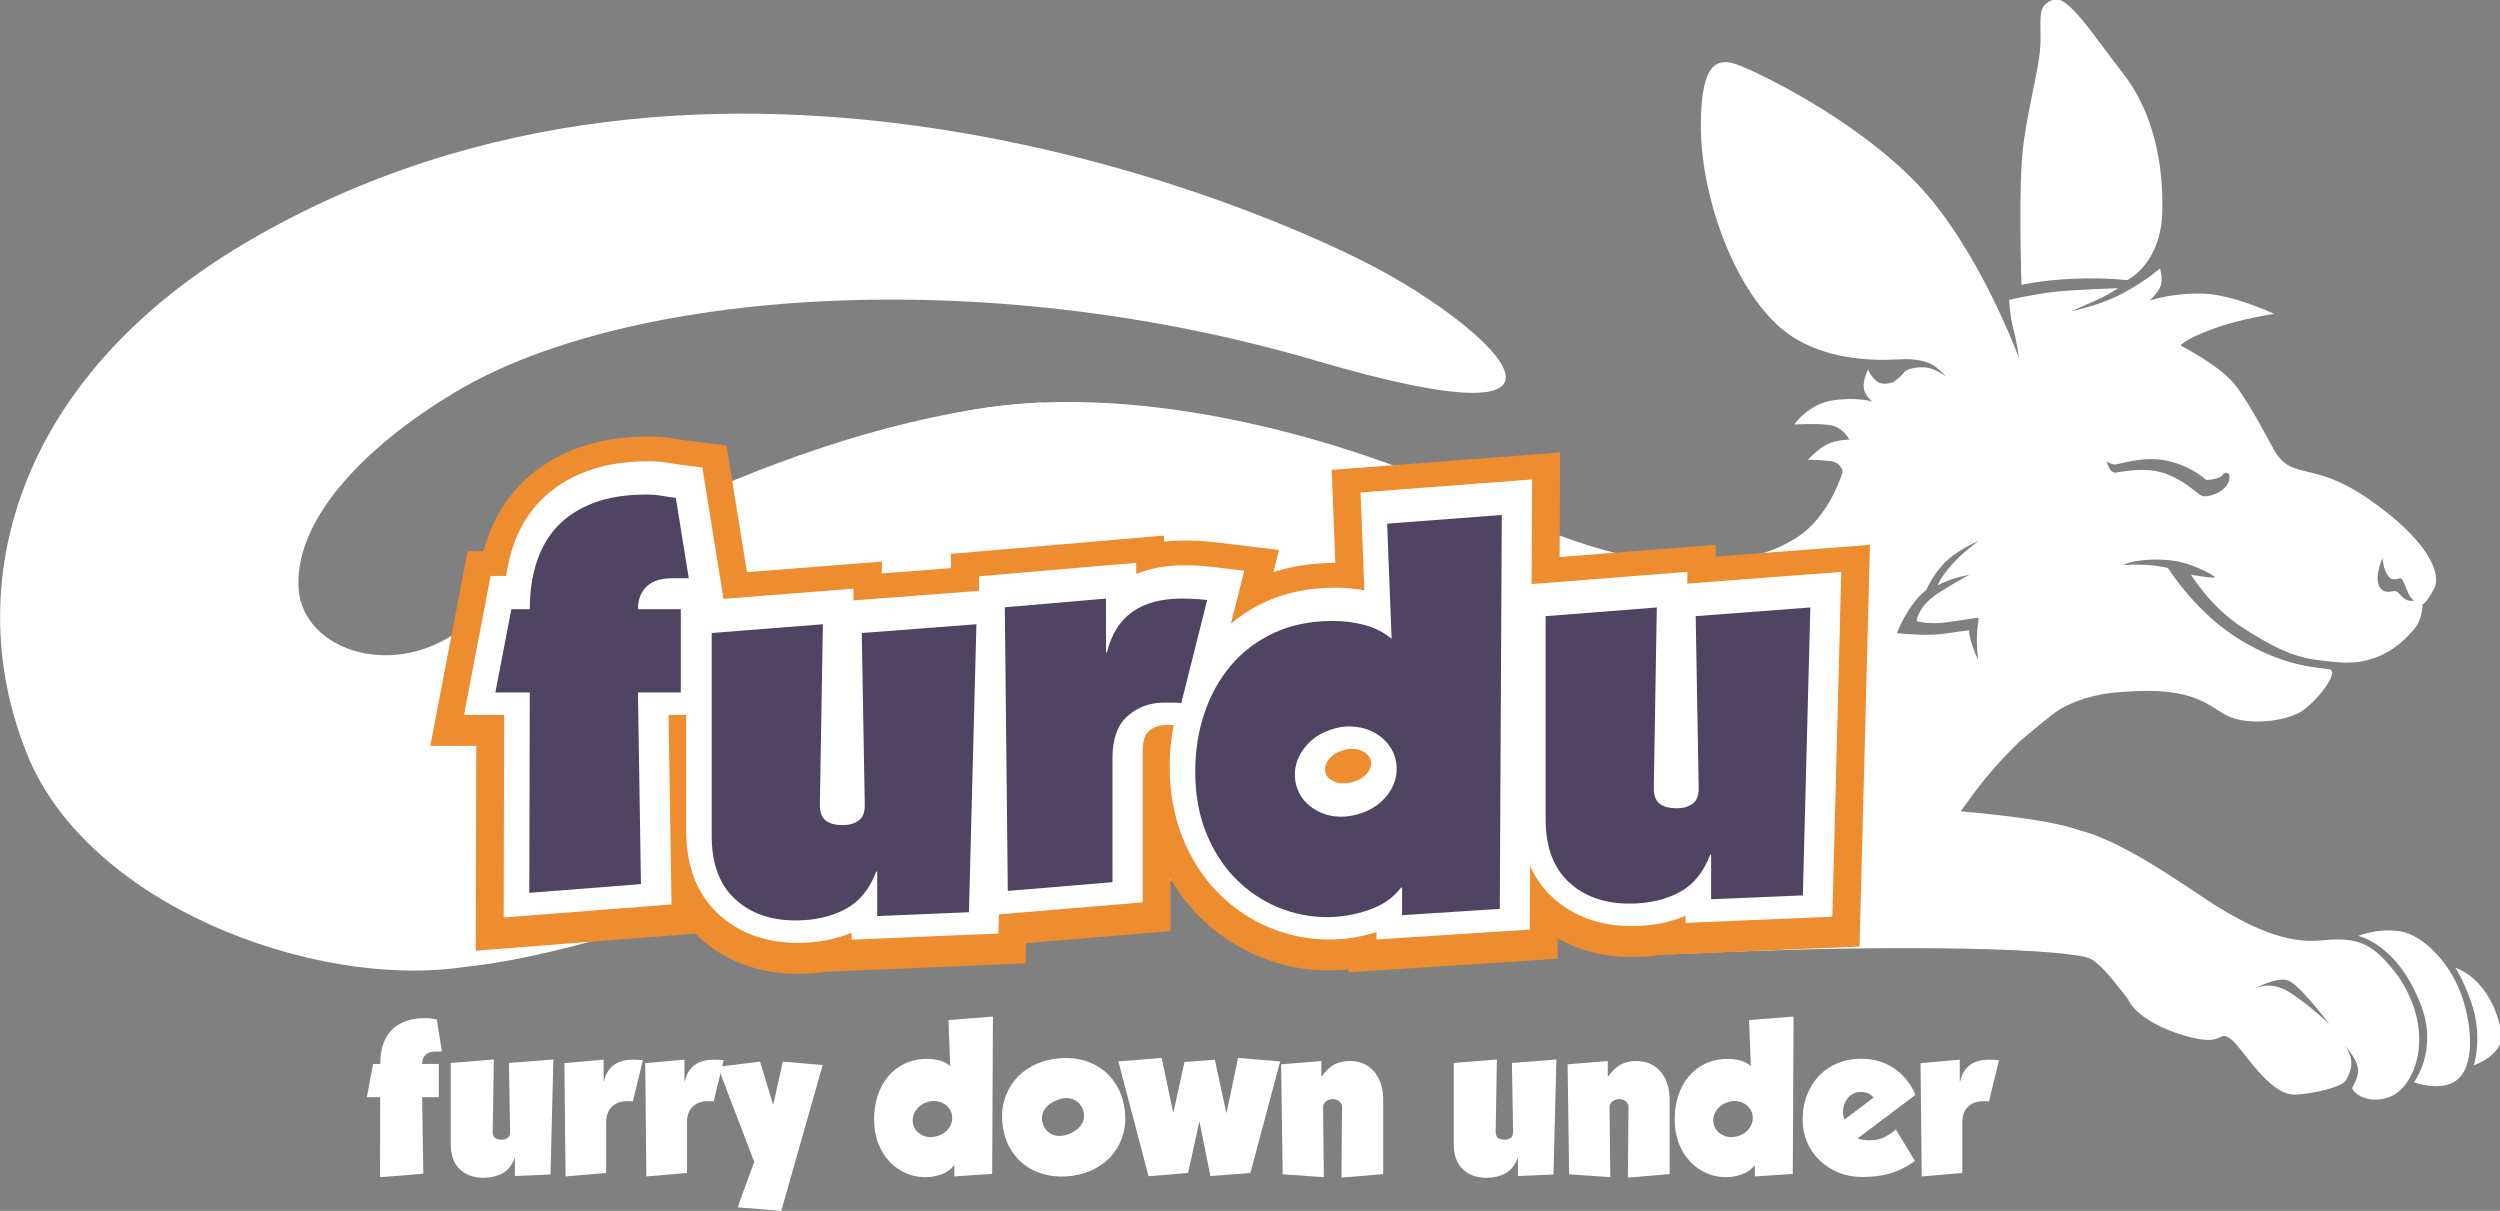 <svg xmlns:dc="http://purl.org/dc/elements/1.1/" xmlns:cc="http://creativecommons.org/ns#" xmlns:rdf="http://www.w3.org/1999/02/22-rdf-syntax-ns#" xmlns:svg="http://www.w3.org/2000/svg" xmlns="http://www.w3.org/2000/svg" xmlns:sodipodi="http://sodipodi.sourceforge.net/DTD/sodipodi-0.dtd" xmlns:inkscape="http://www.inkscape.org/namespaces/inkscape" width="374.217mm" height="181.247mm" viewBox="0 0 374.217 181.247" id="svg8" inkscape:version="0.92.3 (2405546, 2018-03-11)" sodipodi:docname="FURDU_LIGHT_ROO_SUBHEAD.svg"><rect x="0" y="0" width="374.217" height="181.247" fill="#808080" stroke="none"/><defs id="defs2"><clipPath id="clipPath4534"><path inkscape:connector-curvature="0" id="path4532" d="M 0,536 H 1200 V 0 H 0 Z"></path></clipPath></defs><g inkscape:label="Layer 1" inkscape:groupmode="layer" id="layer1" transform="translate(124.742,-58.966)"><g transform="matrix(0.353,0,0,-0.353,-151.553,242.497)" inkscape:label="FURDU_LIGHT_ROO_SUBHEAD" id="g4526"><g id="g4528"><g clip-path="url(#clipPath4534)" id="g4530"><g transform="translate(1108.094,270.291)" id="g4536"><path inkscape:connector-curvature="0" id="path4538" style="fill:#ffffff;fill-opacity:1;fill-rule:nonzero;stroke:none" d="m 0,0 c 3.352,6.396 -2.469,20.451 -27.438,37.812 -24.973,17.357 -32.96,7.155 -40.919,21.893 -3.558,6.59 -9.073,17.181 -15.319,25.86 -6.242,8.679 -23.812,17.538 -23.812,17.538 0,0 1.233,2.457 13.538,7.003 12.306,4.546 26.213,6.393 26.213,6.393 0,0 -17.593,8.358 -30.632,8.642 -13.039,0.283 -22.215,-3.006 -22.215,-3.006 0,0 3.352,3.195 4.568,6.09 1.218,2.891 -0.152,7.613 -0.152,7.613 0,0 -5.634,-5.026 -15.379,-10.355 -9.746,-5.328 -21.926,-7.764 -21.926,-7.764 0,0 4.266,2.008 9.9,4.442 5.634,2.437 9.548,5.251 9.548,5.251 0,0 -17.621,-0.558 -26.301,-1.471 -8.678,-0.914 -19.848,-3.461 -19.848,-3.461 0,0 0.36,-7.199 1.882,-12.832 1.522,-5.635 2.282,-11.877 2.282,-11.877 0,0 -17.204,47.05 -43.39,74.154 -26.19,27.102 -65.019,45.83 -74.31,49.637 -9.284,3.806 -17.203,3.502 -17.203,-25.277 0,-28.777 12.788,-65.627 31.822,-83.896 19.033,-18.273 48.877,-15.228 54.206,-15.074 5.327,0.153 10.051,-0.914 12.79,-2.741 2.741,-1.828 5.177,-4.721 5.177,-4.721 0,0 -2.741,2.286 -6.393,3.504 -3.655,1.217 -10.268,0.162 -11.483,-1.666 -1.219,-1.826 -4.252,-3.967 -4.252,-3.967 0,0 -4.578,-1.986 -7.37,0.283 -2.792,2.267 -3.544,5.045 -3.544,5.045 0,0 -2.436,-4.873 -1.826,-8.224 0.608,-3.349 3.655,-5.48 3.655,-5.48 0,0 -6.501,2.025 -16.855,0.505 -10.353,-1.523 -16.337,-10.249 -16.337,-10.249 0,0 10.352,0.607 15.527,-0.307 5.18,-0.911 7.919,-6.091 7.919,-6.091 0,0 -5.176,0 -9.136,-1.826 -3.958,-1.826 -8.526,-6.7 -8.526,-6.7 0,0 5.177,0 9.743,-0.609 4.57,-0.61 5.035,-4.544 5.035,-4.544 0,0 -5.481,-19.182 -19.87,-28.09 -12.549,-7.768 -21.575,-8.444 -37.806,-9.399 -16.233,-0.955 -37.478,-2.552 -91.193,22.82 -75.591,35.706 -170.973,56.645 -240.131,36.379 -69.157,-20.264 -158.5,-72.565 -147.997,-187.144 l 169.322,-7.392 86.195,-0.406 c 14.71,-11.283 32.686,-21.325 44.108,-22.714 12.123,-1.472 33.205,10.84 54,22.25 l 68.383,-0.322 c 9.164,-14.408 19.211,-31.778 45.57,-30.432 98.504,4.735 167.441,2.004 174.701,-2.14 5.125,-2.93 10.77,-10.826 16.713,-18.28 l 26.145,27.507 14.882,10.417 c -11.104,6.337 -40.96,29.269 -61.684,34.691 -4.555,1.358 -11.914,4.76 -51.32,8.317 1.712,2.362 3.453,4.754 5.245,7.184 6.636,9.001 13.727,16.635 19.977,22.65 9.207,7.567 12.251,10.43 17.031,13.532 5.316,3.022 14.073,6.605 26.389,7.24 32.126,2.741 37.112,-7.129 45.638,-10.63 8.527,-3.502 23.179,-1.736 29.675,2.053 6.496,3.789 17.301,17.455 12.277,18.215 -5.025,0.761 -18.974,1.103 -37.549,12.371 -18.577,11.267 -29.915,29.299 -30.766,30.574 -3.118,0.568 -5.81,1.417 -14.74,1.417 -2.363,-0.151 -4.527,-0.197 -4.087,-0.011 6.072,2.562 16.272,2.577 22.654,1.428 6.382,-1.146 14.176,-5.13 15.874,-6.518 1.559,-1.277 -9.921,0.849 -9.921,0.849 0,0 8.026,-13.56 21.968,-22.535 19.871,-12.788 26.478,-13.295 40.111,-14.598 19.275,-1.842 29.389,10.355 32.74,14.314 3.347,3.958 3.358,10.179 3.358,10.179 0,0 1.521,0.304 4.869,6.697 m -377.183,-110.146 -1.032,0.079 c 0.061,0.2 0.127,0.389 0.188,0.589 0.288,-0.208 0.563,-0.446 0.844,-0.668 m 184.198,130.493 c 0,0 -6.931,-4.875 -11.801,-10.508 -4.873,-5.633 -5.711,-8.449 -5.711,-8.449 0,0 2.972,1.597 5.94,2.588 2.97,0.99 7.688,1.978 7.688,1.978 0,0 -4.339,-2.054 -13.245,-7.764 -8.908,-5.711 -9.294,-11.95 -9.294,-11.95 0,0 5.105,-1.677 13.631,-0.384 8.53,1.294 12.563,1.827 12.563,1.827 0,0 -0.02,-0.587 0.008,-1.575 -0.877,-4.908 -0.773,-10.608 -0.151,-16.285 -3.935,8.367 -3.815,12.531 -3.815,12.531 0,0 -3.807,-0.457 -11.115,-1.524 -7.31,-1.063 -19.491,0.305 -19.491,0.305 0,0 2.132,5.636 5.788,10.964 3.653,5.328 6.697,7.309 6.697,7.309 0,0 2.208,5.634 7.385,11.191 5.179,5.556 14.923,9.746 14.923,9.746 M -87.2,45.107 c -1.71,-4.415 -9.069,-6.694 -11.307,-5.687 -2.239,1.011 -6.404,5.867 -14.885,9.185 -8.48,3.322 -18.721,0.99 -21.544,0.616 -2.82,-0.374 -3.827,4.769 -3.827,4.769 0,0 0.786,-0.75 2.77,-1.27 1.985,-0.525 11.96,3.829 22.599,1.581 10.634,-2.251 16.767,-8.207 16.767,-8.207 0,0 5.73,0.16 7.002,2.227 0.909,1.478 4.137,1.195 2.425,-3.214 M -8.525,-5.328 c 0,0 -1.176,0.207 -2.395,0.358 -1.218,0.154 -2.427,1.271 -4.252,3.249 -1.827,1.98 -4.433,-1.242 -7.37,1.711 -3.515,3.941 0.709,13.04 0.709,13.04 0,0 0.136,-4.468 2.266,-7.511 2.135,-3.045 4.868,-0.504 5.783,-1.265 0.914,-0.763 2.671,-6.536 3.889,-7.908 1.219,-1.369 1.37,-1.674 1.37,-1.674"></path></g><g transform="translate(517.496,349.227)" id="g4540"><path inkscape:connector-curvature="0" id="path4542" style="fill:#ffffff;fill-opacity:1;fill-rule:nonzero;stroke:none" d="m 0,0 c -97,-5 -213.248,-70.157 -244.893,-95.233 -29.095,-23.055 -68,-10 -70,16 -2.127,27.648 25,59 67,84 71.508,42.563 221.531,54.95 364.531,12.95 126.655,-37.199 77.469,10.703 28.469,37.703 -49,27 -284.295,128.832 -482.012,12.612 -99.464,-58.467 -120.472,-146.202 -94.28,-214.219 24,-66 122.621,-103.15 187.292,-93.046 81.179,8.117 261,87 261,87 z"></path></g><g transform="translate(955.078,401.713)" id="g4544"><path inkscape:connector-curvature="0" id="path4546" style="fill:#ffffff;fill-opacity:1;fill-rule:nonzero;stroke:none" d="m 0,0 c 13.703,0.608 22.837,-0.609 22.837,-0.609 0,0 14.312,6.699 14.923,28.778 0.61,22.077 -4.415,43.396 -16.748,59.078 -12.333,15.681 -23.296,33.498 -29.539,31.062 -6.242,-2.437 -5.328,-5.636 -5.328,-17.359 0,-11.722 -7.007,-32.889 -8.071,-52.987 -1.066,-20.099 0,-50.551 0,-50.551 0,0 8.219,1.979 21.926,2.588"></path></g><path inkscape:connector-curvature="0" id="path4548" style="fill:#ed8d2f;fill-opacity:1;fill-rule:nonzero;stroke:none" d="m 669.086,179.993 h -44.623 v 28.221 h 44.623 z"></path><g transform="translate(803.457,283.891)" id="g4550"><path inkscape:connector-curvature="0" id="path4552" style="fill:#ed8d2f;fill-opacity:1;fill-rule:nonzero;stroke:none" d="m 0,0 0.088,5.022 -66.259,-5.199 0.225,44.332 -96.864,-7.37 1.538,-39.454 h -0.083 c -9.311,0 -18.067,-1.314 -26.171,-3.895 l 2.358,9.386 -26.626,3.207 c -7.016,0.841 -14.969,1.13 -22.114,0.317 v 2.587 l -90.389,-7.775 0.066,-6.058 -29.388,-2.233 0.079,5.014 -57.23,-4.482 -8.662,53.682 -17.528,2.232 c -1.676,0.21 -3.267,0.457 -4.857,0.746 -3.286,0.583 -6.846,0.88 -10.591,0.88 -11.38,0 -21.635,-1.68 -30.505,-5.001 -9.504,-3.57 -17.599,-8.785 -24.023,-15.47 -6.497,-6.736 -11.352,-14.927 -14.421,-24.316 -0.414,-1.264 -0.799,-2.548 -1.154,-3.851 h -6.705 l -15.817,-82.544 h 19.478 l -0.216,-86.877 93.211,7.266 c 0.53,-0.539 1.064,-1.123 1.582,-1.607 10.88,-10.108 25.325,-15.453 41.768,-15.453 4.029,0 7.943,0.287 11.715,0.862 l 84.885,3.579 0.222,8.579 61.23,5.089 v 22.198 c 3.371,-5.747 7.266,-11.003 11.794,-15.577 7.388,-7.466 15.968,-13.28 25.538,-17.288 12.147,-5.081 25.168,-7.004 38.226,-5.583 v -1.2 l 88.566,5.703 0.04,8.691 c 9.102,-5.175 19.732,-7.916 31.403,-7.916 4.009,0 7.895,0.285 11.647,0.853 l 84.954,3.577 4.419,170.324 z m -157.885,-88.745 c 0.055,0.923 0.31,1.868 0.709,2.625 0.047,0.085 0.088,0.16 0.131,0.231 0.045,-0.019 0.099,-0.044 0.153,-0.065 0.114,-0.048 0.5,-0.265 0.866,-0.617 0.755,-0.737 1.401,-1.695 1.789,-2.654 0.057,-0.171 0.109,-0.338 0.155,-0.5 l -3.478,-1.266 c -0.248,0.68 -0.366,1.483 -0.325,2.246 m 3.337,-5.564 c -0.052,-0.105 -0.102,-0.182 -0.13,-0.229 -0.031,0.015 -0.065,0.022 -0.098,0.041 -0.414,0.182 -0.885,0.503 -1.3,0.928 -0.249,0.245 -0.854,0.936 -1.31,2.108 l 3.409,1.319 c 0.161,-0.755 0.161,-1.327 0.147,-1.569 -0.051,-0.888 -0.311,-1.831 -0.718,-2.598"></path></g><g transform="translate(791.432,272.442)" id="g4554"><path inkscape:connector-curvature="0" id="path4556" style="fill:#ffffff;fill-opacity:1;fill-rule:nonzero;stroke:none" d="m 0,0 0.083,4.992 -66.107,-5.19 0.224,44.367 -72.739,-5.531 1.619,-41.539 c -4.059,0.788 -8.217,1.182 -12.41,1.182 -10.971,0 -20.991,-2.051 -29.796,-6.113 -5.298,-2.451 -10.059,-5.542 -14.374,-9.106 l 5.634,22.4 -13.315,1.602 c -3.86,0.465 -7.958,0.701 -12.198,0.701 -7.65,0 -14.454,-1.262 -20.313,-3.705 v 4.765 l -66.654,-5.73 0.07,-6.169 -53.341,-4.052 0.081,4.979 -55.144,-4.32 -8.981,55.707 -8.76,1.115 c -1.898,0.244 -3.698,0.519 -5.446,0.834 -2.6,0.465 -5.468,0.701 -8.515,0.701 -9.962,0 -18.825,-1.426 -26.354,-4.245 -7.843,-2.945 -14.46,-7.193 -19.672,-12.613 -5.243,-5.443 -9.186,-12.111 -11.698,-19.8 -1.24,-3.775 -2.16,-7.779 -2.749,-11.981 h -6.575 l -11.291,-58.922 h 17.035 l -0.217,-85.914 71.179,5.549 -1.254,80.365 h 7.468 v -49.144 c 0,-15 4.576,-26.853 13.6,-35.231 8.78,-8.156 20.127,-12.295 33.725,-12.295 8.376,0 16.04,1.459 22.848,4.337 v -2.99 l 62.232,2.619 0.208,8.137 60.955,5.067 v 63.608 c 0,3.079 0.42,7.122 2.409,8.867 2.155,1.883 4.478,2.719 7.55,2.719 h 3.187 c -1.079,-5.621 -1.685,-11.416 -1.685,-17.372 0,-11.184 1.853,-21.446 5.511,-30.48 3.66,-9.076 8.724,-16.911 15.03,-23.281 6.29,-6.359 13.58,-11.302 21.697,-14.702 8.122,-3.398 16.661,-5.121 25.375,-5.121 6.7,0 13.452,1.062 20.103,3.165 v -3.126 l 64.998,4.188 0.138,27.057 c 2.241,-5.08 5.326,-9.535 9.347,-13.274 8.782,-8.146 20.126,-12.28 33.718,-12.28 8.376,0 16.045,1.458 22.849,4.339 v -3 l 62.232,2.619 3.792,146.217 z m -134.067,-76.667 c -0.04,-0.762 -0.252,-1.474 -0.65,-2.227 -0.519,-0.979 -1.274,-1.889 -2.311,-2.794 -0.972,-0.852 -2.308,-1.581 -3.839,-2.123 -1.789,-0.606 -3.424,-0.914 -5.09,-0.914 h -0.022 c -1.375,0.034 -2.572,0.262 -3.549,0.683 -1.078,0.463 -1.951,1.023 -2.687,1.741 -0.472,0.456 -0.787,0.952 -1.104,1.816 -0.239,0.622 -0.328,1.326 -0.283,2.184 0.044,0.817 0.254,1.547 0.647,2.292 0.553,1.038 1.379,2.061 2.464,3.041 0.891,0.808 2.203,1.507 4.028,2.128 1.484,0.525 2.871,0.786 4.12,0.786 l 0.37,-0.005 c 1.483,-0.071 2.746,-0.338 3.859,-0.809 0.973,-0.42 1.791,-0.968 2.468,-1.643 0.617,-0.627 1.044,-1.254 1.212,-1.682 0.301,-0.828 0.417,-1.617 0.367,-2.474"></path></g><g transform="translate(360.84,274.709)" id="g4558"><path inkscape:connector-curvature="0" id="path4560" style="fill:#4f4462;fill-opacity:1;fill-rule:nonzero;stroke:none" d="M 0,0 H 7.187 L 1.695,34.065 c -2.117,0.28 -4.123,0.585 -6.024,0.923 -1.901,0.348 -4.054,0.517 -6.445,0.517 -8.598,0 -15.997,-1.16 -22.201,-3.484 -6.201,-2.331 -11.306,-5.584 -15.319,-9.751 -4.019,-4.175 -7.015,-9.275 -8.983,-15.289 -1.977,-6.02 -2.961,-12.724 -2.961,-20.108 h -7.822 l -6.762,-35.298 h 14.584 l -0.211,-84.964 47.349,3.698 -1.271,81.266 H 3.808 v 35.298 h -18.179 c 0,4.102 1.233,7.313 3.699,9.644 C -8.207,-1.16 -4.646,0 0,0"></path></g><g transform="translate(442.64,179.069)" id="g4562"><path inkscape:connector-curvature="0" id="path4564" style="fill:#4f4462;fill-opacity:1;fill-rule:nonzero;stroke:none" d="m 0,0 c 0.139,-3.282 -0.668,-5.605 -2.431,-6.976 -1.765,-1.368 -4.051,-2.051 -6.871,-2.051 -3.381,0 -5.884,0.714 -7.502,2.149 -1.621,1.441 -2.361,3.803 -2.217,7.086 l 1.265,75.93 -47.137,-3.7 v -86.186 c 0,-11.628 3.279,-20.487 9.83,-26.579 6.555,-6.08 15.112,-9.126 25.682,-9.126 8.033,0 15.044,1.574 21.03,4.72 5.991,3.145 10.391,8.483 13.213,16.003 h 0.42 v -18.876 l 38.896,1.635 3.17,122.109 -48.619,-3.7 z"></path></g><g transform="translate(577.068,266.096)" id="g4566"><path inkscape:connector-curvature="0" id="path4568" style="fill:#4f4462;fill-opacity:1;fill-rule:nonzero;stroke:none" d="m 0,0 c -17.474,0 -28.041,-7.598 -31.704,-22.783 h -0.422 V 0 l -42.911,-3.698 1.269,-120.255 44.392,3.689 v 52.748 c 0,8.065 2.144,13.989 6.442,17.745 4.299,3.76 9.411,5.648 15.33,5.648 h 4.221 c 1.13,0 2.184,-0.071 3.173,-0.207 L 10.783,-0.615 C 7.4,-0.209 3.806,0 0,0"></path></g><g transform="translate(666.059,249.016)" id="g4570"><path inkscape:connector-curvature="0" id="path4572" style="fill:#4f4462;fill-opacity:1;fill-rule:nonzero;stroke:none" d="m 0,0 c -3.241,2.737 -7.048,4.692 -11.413,5.855 -4.369,1.162 -8.882,1.745 -13.53,1.745 -9.3,0 -17.58,-1.677 -24.834,-5.031 -7.258,-3.351 -13.354,-7.935 -18.286,-13.749 -4.933,-5.812 -8.703,-12.588 -11.307,-20.316 -2.605,-7.729 -3.91,-15.971 -3.91,-24.731 0,-9.713 1.553,-18.402 4.649,-26.061 3.099,-7.66 7.256,-14.126 12.471,-19.396 5.214,-5.266 11.167,-9.304 17.86,-12.102 6.693,-2.8 13.636,-4.206 20.821,-4.206 5.918,0 11.799,0.991 17.651,2.972 5.846,1.988 10.463,5.163 13.843,9.545 h 0.421 v -11.697 l 41.431,2.67 0.849,167.04 -48.618,-3.69 z m 2.113,-56.227 c -0.139,-2.461 -0.811,-4.824 -2.009,-7.075 -1.194,-2.261 -2.852,-4.313 -4.966,-6.161 -2.114,-1.846 -4.722,-3.312 -7.822,-4.414 -3.242,-1.092 -6.308,-1.604 -9.194,-1.539 -2.887,0.071 -5.533,0.617 -7.925,1.648 -2.399,1.023 -4.473,2.392 -6.233,4.107 -1.769,1.708 -3.068,3.721 -3.911,6.051 -0.849,2.185 -1.201,4.547 -1.059,7.075 0.139,2.53 0.807,4.93 2.006,7.181 1.195,2.261 2.854,4.347 4.968,6.262 2.113,1.912 4.792,3.421 8.032,4.515 3.099,1.098 6.093,1.574 8.984,1.435 2.885,-0.138 5.53,-0.715 7.925,-1.745 2.4,-1.024 4.476,-2.428 6.239,-4.205 1.762,-1.776 3.063,-3.76 3.912,-5.953 0.841,-2.322 1.193,-4.713 1.053,-7.182"></path></g><g transform="translate(794.992,258.644)" id="g4574"><path inkscape:connector-curvature="0" id="path4576" style="fill:#4f4462;fill-opacity:1;fill-rule:nonzero;stroke:none" d="m 0,0 1.269,-72.438 c 0.139,-3.284 -0.668,-5.616 -2.43,-6.984 -1.767,-1.367 -4.055,-2.046 -6.871,-2.046 -3.381,0 -5.882,0.716 -7.502,2.155 -1.621,1.436 -2.361,3.792 -2.218,7.075 L -16.487,3.692 -63.625,0 v -86.19 c 0,-11.634 3.278,-20.493 9.828,-26.577 6.558,-6.088 15.113,-9.132 25.687,-9.132 8.031,0 15.043,1.575 21.028,4.72 5.99,3.146 10.394,8.485 13.214,16.009 h 0.421 v -18.879 l 38.894,1.64 3.169,122.101 z"></path></g><g transform="translate(237.172,54.671)" id="g4578"><path inkscape:connector-curvature="0" id="path4580" style="fill:#ffffff;fill-opacity:1;fill-rule:nonzero;stroke:none" d="m 0,0 h -5.656 l 2.623,14.098 H 0 c 0,2.951 0.382,5.628 1.147,8.032 0.765,2.404 1.927,4.439 3.484,6.106 1.558,1.667 3.537,2.964 5.943,3.894 2.404,0.929 5.272,1.393 8.606,1.393 0.928,0 1.762,-0.069 2.5,-0.205 0.737,-0.136 1.516,-0.259 2.336,-0.368 L 26.147,19.344 H 23.36 c -1.803,0 -3.184,-0.465 -4.139,-1.394 -0.957,-0.929 -1.434,-2.213 -1.434,-3.852 h 7.048 V 0 h -7.048 l 0.491,-32.459 -18.36,-1.475 z"></path></g><g transform="translate(294.3,28.77)" id="g4582"><path inkscape:connector-curvature="0" id="path4584" style="fill:#ffffff;fill-opacity:1;fill-rule:nonzero;stroke:none" d="m 0,0 h -0.164 c -1.094,-3.006 -2.801,-5.137 -5.123,-6.393 -2.323,-1.256 -5.041,-1.885 -8.155,-1.885 -4.098,0 -7.418,1.215 -9.959,3.647 -2.541,2.431 -3.811,5.97 -3.811,10.614 v 34.426 l 18.278,1.476 -0.492,-30.327 c -0.055,-1.312 0.232,-2.255 0.861,-2.828 0.627,-0.575 1.598,-0.861 2.909,-0.861 1.093,0 1.98,0.273 2.664,0.82 0.683,0.545 0.997,1.475 0.943,2.787 L -2.541,40.409 16.311,41.885 15.082,-6.885 0,-7.541 Z"></path></g><g transform="translate(331.921,70.572)" id="g4586"><path inkscape:connector-curvature="0" id="path4588" style="fill:#ffffff;fill-opacity:1;fill-rule:nonzero;stroke:none" d="M 0,0 V -9.099 H 0.164 C 1.584,-3.033 5.683,0 12.458,0 c 1.476,0 2.87,-0.082 4.181,-0.246 l -4.262,-17.459 c -0.383,0.054 -0.793,0.082 -1.23,0.082 H 9.508 c -2.295,0 -4.277,-0.752 -5.943,-2.254 -1.667,-1.504 -2.5,-3.866 -2.5,-7.09 v -21.065 l -17.212,-1.476 -0.492,48.032 z"></path></g><g transform="translate(366.183,70.572)" id="g4590"><path inkscape:connector-curvature="0" id="path4592" style="fill:#ffffff;fill-opacity:1;fill-rule:nonzero;stroke:none" d="M 0,0 V -9.099 H 0.164 C 1.584,-3.033 5.683,0 12.458,0 c 1.476,0 2.87,-0.082 4.181,-0.246 l -4.262,-17.459 c -0.383,0.054 -0.793,0.082 -1.23,0.082 H 9.508 c -2.295,0 -4.277,-0.752 -5.943,-2.254 -1.667,-1.504 -2.5,-3.866 -2.5,-7.09 v -21.065 l -17.212,-1.476 -0.492,48.032 z"></path></g><g transform="translate(403.887,51.72)" id="g4594"><path inkscape:connector-curvature="0" id="path4596" style="fill:#ffffff;fill-opacity:1;fill-rule:nonzero;stroke:none" d="m 0,0 4.017,18.032 16.884,-1.474 -17.54,-61.803 -18.525,1.475 7.05,19.262 -15.41,40.327 17.869,2.213 L -0.164,0 Z"></path></g><g transform="translate(473.966,38.359)" id="g4598"><path inkscape:connector-curvature="0" id="path4600" style="fill:#ffffff;fill-opacity:1;fill-rule:nonzero;stroke:none" d="M 0,0 C 1.201,0.436 2.213,1.024 3.033,1.763 3.853,2.5 4.494,3.319 4.959,4.222 5.422,5.123 5.683,6.065 5.738,7.049 5.792,8.033 5.656,8.988 5.328,9.918 5,10.791 4.494,11.584 3.812,12.295 c -0.684,0.71 -1.49,1.27 -2.418,1.681 -0.93,0.409 -1.955,0.641 -3.074,0.696 -1.121,0.054 -2.282,-0.137 -3.484,-0.573 -1.257,-0.439 -2.295,-1.04 -3.114,-1.804 -0.82,-0.766 -1.463,-1.599 -1.927,-2.5 -0.464,-0.902 -0.725,-1.859 -0.778,-2.869 -0.056,-1.012 0.082,-1.954 0.41,-2.827 0.327,-0.93 0.832,-1.736 1.516,-2.418 0.683,-0.685 1.488,-1.23 2.418,-1.64 0.929,-0.41 1.953,-0.629 3.074,-0.655 C -2.446,-0.643 -1.258,-0.437 0,0 M 22.705,-16.229 6.639,-17.295 v 4.673 H 6.475 c -1.311,-1.75 -3.101,-3.021 -5.368,-3.812 -2.269,-0.792 -4.549,-1.188 -6.844,-1.188 -2.787,0 -5.479,0.56 -8.074,1.68 -2.596,1.119 -4.905,2.732 -6.926,4.835 -2.022,2.104 -3.635,4.686 -4.836,7.747 -1.201,3.059 -1.803,6.529 -1.803,10.409 0,3.497 0.505,6.789 1.516,9.877 1.01,3.087 2.472,5.792 4.385,8.115 1.912,2.321 4.275,4.151 7.09,5.491 2.814,1.338 6.025,2.008 9.631,2.008 1.803,0 3.551,-0.232 5.246,-0.696 1.693,-0.465 3.168,-1.243 4.426,-2.336 L 4.18,49.016 23.032,50.491 Z"></path></g><g transform="translate(518.391,42.786)" id="g4602"><path inkscape:connector-curvature="0" id="path4604" style="fill:#ffffff;fill-opacity:1;fill-rule:nonzero;stroke:none" d="m 0,0 c 0.928,-2.132 2.404,-3.525 4.426,-4.181 2.021,-0.656 4.316,-0.438 6.885,0.656 2.513,1.092 4.248,2.582 5.205,4.467 0.955,1.885 0.996,3.894 0.123,6.025 -0.93,2.076 -2.406,3.455 -4.427,4.138 C 10.191,11.788 7.922,11.584 5.41,10.491 2.84,9.398 1.078,7.895 0.123,5.983 -0.834,4.069 -0.875,2.075 0,0 m 34.425,6.967 c 0.546,-3.771 0.369,-7.282 -0.532,-10.533 -0.902,-3.251 -2.35,-6.12 -4.345,-8.606 -1.995,-2.487 -4.481,-4.537 -7.459,-6.147 -2.979,-1.614 -6.298,-2.664 -9.958,-3.157 -3.662,-0.491 -7.159,-0.381 -10.492,0.329 -3.334,0.709 -6.311,1.979 -8.934,3.811 -2.623,1.83 -4.809,4.18 -6.557,7.049 -1.749,2.869 -2.869,6.188 -3.361,9.959 -0.545,3.77 -0.368,7.28 0.533,10.532 0.902,3.251 2.349,6.134 4.344,8.648 1.994,2.512 4.48,4.576 7.459,6.188 2.978,1.611 6.297,2.664 9.959,3.155 3.66,0.492 7.144,0.382 10.45,-0.327 3.306,-0.711 6.271,-1.981 8.893,-3.811 2.623,-1.832 4.808,-4.195 6.558,-7.09 1.748,-2.898 2.895,-6.23 3.442,-10"></path></g><g transform="translate(573.552,48.359)" id="g4606"><path inkscape:connector-curvature="0" id="path4608" style="fill:#ffffff;fill-opacity:1;fill-rule:nonzero;stroke:none" d="m 0,0 4.672,21.229 12.869,0.984 4.836,-22.459 h 0.164 L 27.377,22.95 45.245,21.475 32.623,-25.819 15.656,-27.131 11.065,-4.263 H 10.902 L 6.229,-25.819 -10.574,-27.213 -23.36,21.475 -5,22.95 -0.164,0 Z"></path></g><g transform="translate(636.255,63.687)" id="g4610"><path inkscape:connector-curvature="0" id="path4612" style="fill:#ffffff;fill-opacity:1;fill-rule:nonzero;stroke:none" d="m 0,0 h 0.328 c 1.803,2.459 3.648,4.125 5.532,5 1.886,0.874 3.948,1.311 6.189,1.311 2.295,0 4.316,-0.41 6.065,-1.229 1.748,-0.819 3.224,-1.967 4.426,-3.442 1.202,-1.476 2.117,-3.197 2.746,-5.164 0.628,-1.967 0.943,-4.098 0.943,-6.394 v -31.72 l -17.705,-1.475 0.247,29.835 c 0.053,0.983 -0.316,1.803 -1.107,2.459 -0.793,0.656 -1.735,0.983 -2.828,0.983 -1.039,0 -1.982,-0.314 -2.828,-0.942 -0.848,-0.629 -1.271,-1.49 -1.271,-2.582 L 1.065,-42.949 -16.393,-41.72 -17.049,4.918 0,6.311 Z"></path></g><g transform="translate(719.612,28.77)" id="g4614"><path inkscape:connector-curvature="0" id="path4616" style="fill:#ffffff;fill-opacity:1;fill-rule:nonzero;stroke:none" d="m 0,0 h -0.164 c -1.094,-3.006 -2.801,-5.137 -5.123,-6.393 -2.323,-1.256 -5.041,-1.885 -8.155,-1.885 -4.099,0 -7.418,1.215 -9.959,3.647 -2.541,2.431 -3.812,5.97 -3.812,10.614 v 34.426 l 18.278,1.476 -0.492,-30.327 c -0.054,-1.312 0.233,-2.255 0.862,-2.828 0.626,-0.575 1.597,-0.861 2.909,-0.861 1.092,0 1.98,0.273 2.664,0.82 0.682,0.545 0.996,1.475 0.942,2.787 L -2.541,40.409 16.311,41.885 15.081,-6.885 0,-7.541 Z"></path></g><g transform="translate(757.725,63.687)" id="g4618"><path inkscape:connector-curvature="0" id="path4620" style="fill:#ffffff;fill-opacity:1;fill-rule:nonzero;stroke:none" d="m 0,0 h 0.328 c 1.803,2.459 3.648,4.125 5.532,5 1.886,0.874 3.948,1.311 6.189,1.311 2.295,0 4.316,-0.41 6.065,-1.229 1.748,-0.819 3.224,-1.967 4.426,-3.442 1.202,-1.476 2.117,-3.197 2.746,-5.164 0.628,-1.967 0.942,-4.098 0.942,-6.394 v -31.72 L 8.524,-43.113 8.77,-13.278 c 0.054,0.983 -0.315,1.803 -1.106,2.459 -0.793,0.656 -1.735,0.983 -2.828,0.983 -1.039,0 -1.982,-0.314 -2.828,-0.942 -0.848,-0.629 -1.271,-1.49 -1.271,-2.582 L 1.065,-42.949 -16.393,-41.72 -17.049,4.918 0,6.311 Z"></path></g><g transform="translate(813.46,38.359)" id="g4622"><path inkscape:connector-curvature="0" id="path4624" style="fill:#ffffff;fill-opacity:1;fill-rule:nonzero;stroke:none" d="M 0,0 C 1.201,0.436 2.213,1.024 3.033,1.763 3.852,2.5 4.494,3.319 4.959,4.222 5.423,5.123 5.683,6.065 5.737,7.049 5.791,8.033 5.655,8.988 5.328,9.918 5,10.791 4.494,11.584 3.811,12.295 c -0.683,0.71 -1.489,1.27 -2.418,1.681 -0.929,0.409 -1.954,0.641 -3.074,0.696 -1.12,0.054 -2.282,-0.137 -3.483,-0.573 -1.258,-0.439 -2.295,-1.04 -3.114,-1.804 -0.82,-0.766 -1.463,-1.599 -1.927,-2.5 -0.465,-0.902 -0.725,-1.859 -0.778,-2.869 -0.055,-1.012 0.082,-1.954 0.41,-2.827 0.327,-0.93 0.832,-1.736 1.516,-2.418 0.683,-0.685 1.488,-1.23 2.418,-1.64 0.928,-0.41 1.952,-0.629 3.073,-0.655 C -2.446,-0.643 -1.258,-0.437 0,0 M 22.704,-16.229 6.64,-17.295 v 4.673 H 6.475 c -1.311,-1.75 -3.102,-3.021 -5.369,-3.812 -2.267,-0.792 -4.548,-1.188 -6.843,-1.188 -2.788,0 -5.48,0.56 -8.075,1.68 -2.595,1.119 -4.904,2.732 -6.925,4.835 -2.023,2.104 -3.635,4.686 -4.836,7.747 -1.202,3.059 -1.803,6.529 -1.803,10.409 0,3.497 0.506,6.789 1.516,9.877 1.01,3.087 2.471,5.792 4.385,8.115 1.912,2.321 4.275,4.151 7.09,5.491 2.814,1.338 6.025,2.008 9.631,2.008 1.803,0 3.552,-0.232 5.246,-0.696 1.692,-0.465 3.168,-1.243 4.426,-2.336 l -0.737,19.508 18.851,1.475 z"></path></g><g transform="translate(870.425,54.507)" id="g4626"><path inkscape:connector-curvature="0" id="path4628" style="fill:#ffffff;fill-opacity:1;fill-rule:nonzero;stroke:none" d="m 0,0 c -0.766,0.929 -1.599,1.558 -2.5,1.885 -0.901,0.328 -1.926,0.492 -3.073,0.492 -1.094,0 -2.091,-0.233 -2.992,-0.697 -0.902,-0.465 -1.681,-1.094 -2.336,-1.885 -0.657,-0.793 -1.163,-1.681 -1.517,-2.664 -0.355,-0.984 -0.532,-1.995 -0.532,-3.032 0,-0.984 0.067,-1.681 0.204,-2.091 0.136,-0.409 0.314,-0.833 0.533,-1.271 z m 17.541,-26.885 c -3.334,-2.405 -6.75,-4.139 -10.246,-5.205 -3.498,-1.065 -7.514,-1.598 -12.049,-1.598 -3.717,0 -7.118,0.643 -10.205,1.926 -3.088,1.283 -5.751,3.019 -7.991,5.205 -2.241,2.185 -3.989,4.74 -5.246,7.663 -1.256,2.923 -1.885,6.025 -1.885,9.304 0,4.098 0.655,7.758 1.967,10.984 1.311,3.223 3.087,5.955 5.328,8.196 2.239,2.24 4.849,3.947 7.827,5.123 2.978,1.174 6.16,1.762 9.549,1.762 5.464,0 10.205,-1.394 14.221,-4.18 4.016,-2.787 7.008,-6.504 8.975,-11.148 L -6.722,-17.295 c 0.602,-0.328 1.394,-0.547 2.378,-0.655 0.984,-0.111 1.885,-0.164 2.704,-0.164 2.513,0 4.631,0.45 6.353,1.352 1.722,0.902 3.291,1.98 4.713,3.238 z"></path></g><g transform="translate(906.981,70.572)" id="g4630"><path inkscape:connector-curvature="0" id="path4632" style="fill:#ffffff;fill-opacity:1;fill-rule:nonzero;stroke:none" d="M 0,0 V -9.099 H 0.164 C 1.585,-3.033 5.683,0 12.459,0 c 1.476,0 2.869,-0.082 4.181,-0.246 l -4.263,-17.459 c -0.383,0.054 -0.793,0.082 -1.23,0.082 H 9.509 c -2.295,0 -4.277,-0.752 -5.943,-2.254 -1.668,-1.504 -2.5,-3.866 -2.5,-7.09 v -21.065 l -17.212,-1.476 -0.493,48.032 z"></path></g><g transform="translate(1093.273,105.375)" id="g4634"><path inkscape:connector-curvature="0" id="path4636" style="fill:#ffffff;fill-opacity:1;fill-rule:nonzero;stroke:none" d="m 0,0 c -10.969,14.992 -17.586,17.306 -32.994,15.768 -15.409,-1.538 -30.286,6.06 -44.034,14.209 -11.39,9.08 -37.701,-39.592 -37.701,-39.592 5.36,-10.526 26.89,-16.817 33.59,-16.817 6.7,0 5.268,3.633 9.956,0.226 4.691,-3.407 16.08,-24.175 27.468,-23.405 7.885,0.532 18.394,2.872 20.938,5.767 0.91,1.202 1.651,3.087 2.009,4.232 2.009,6.444 -2.679,11.153 -2.679,11.153 0,0 6.867,-6.73 6.028,-12.115 -1.005,-4.231 -2.282,-5.496 -2.512,-6.345 1.948,-4.141 9.904,-6.746 17.251,-3.077 C 6.7,-45.313 15.686,-23.738 0,0 m -29.645,-19.614 c 0,0 -13.232,12.306 -19.931,14.999 -6.699,2.692 -11.558,0 -11.558,0 0,0 9.045,5 13.903,3.461 4.856,-1.538 17.586,-18.46 17.586,-18.46"></path></g><g transform="translate(1075.914,123.022)" id="g4638"><path inkscape:connector-curvature="0" id="path4640" style="fill:#ffffff;fill-opacity:1;fill-rule:nonzero;stroke:none" d="m 0,0 c 0,0 8.148,3.505 17.862,1.966 9.715,-1.538 22.219,-13.872 26.925,-30.039 4.536,-15.581 3.223,-28.802 -3.476,-33.417 -6.7,-4.615 -17.648,-0.582 -17.648,-0.582 0,0 10.069,13.315 3.266,31.883 C 17.067,-3.275 0,0 0,0"></path></g><g transform="translate(1117.158,109.558)" id="g4642"><path inkscape:connector-curvature="0" id="path4644" style="fill:#ffffff;fill-opacity:1;fill-rule:nonzero;stroke:none" d="m 0,0 c 0,0 3.26,-4.961 6.661,-14.504 5.129,-14.389 1.134,-26.882 1.134,-26.882 0,0 13.597,4.584 11.622,14.457 C 14.882,-4.252 0,0 0,0"></path></g></g></g></g></g></svg>